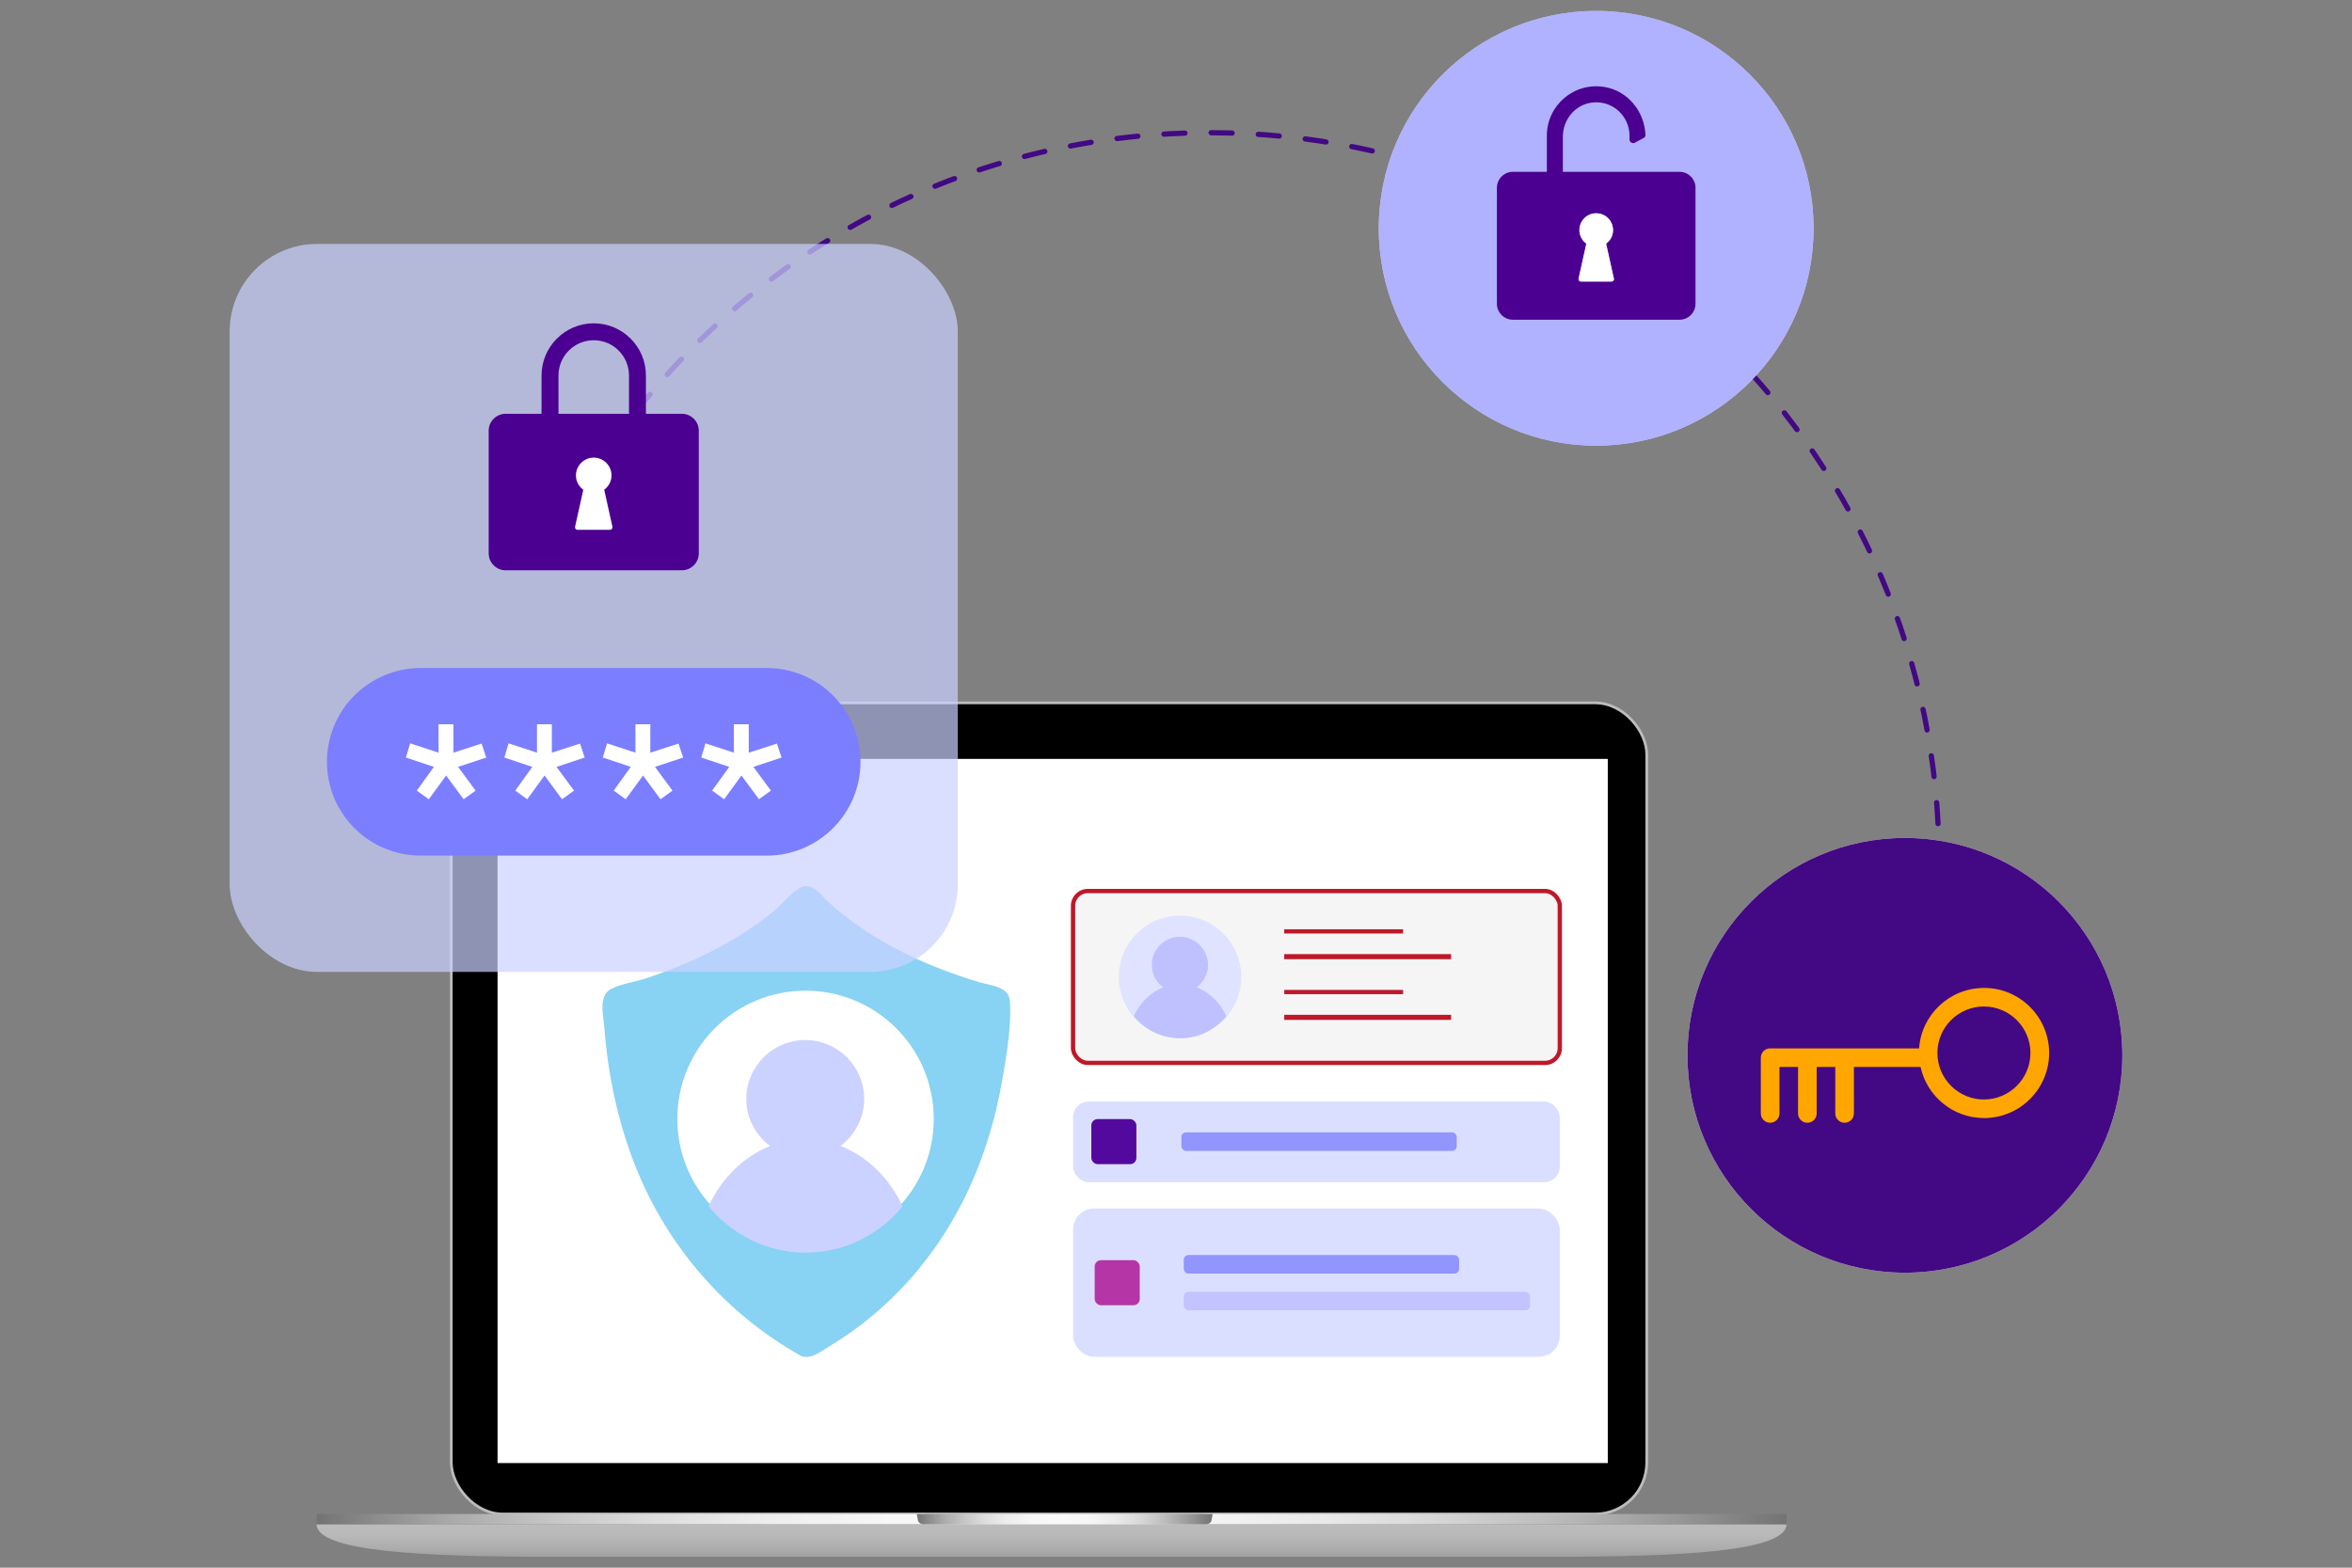 <?xml version="1.0" encoding="UTF-8"?>
<svg id="Layer_1" data-name="Layer 1" xmlns="http://www.w3.org/2000/svg" xmlns:xlink="http://www.w3.org/1999/xlink" viewBox="0 0 525 350">
  <rect x="0" y="0" width="525" height="350" fill="#808080" stroke="none"/>
  <defs>
    <style>
      .cls-1 {
        stroke-width: 1.13px;
      }

      .cls-1, .cls-2, .cls-3 {
        fill: #f5f5f5;
        stroke: #be1829;
      }

      .cls-1, .cls-2, .cls-3, .cls-4 {
        stroke-miterlimit: 10;
      }

      .cls-5 {
        fill: none;
        stroke: #430883;
        stroke-dasharray: 0 0 4.68 5.85;
        stroke-linecap: round;
        stroke-linejoin: round;
        stroke-width: 1.17px;
      }

      .cls-6 {
        fill: url(#linear-gradient-3);
      }

      .cls-7 {
        fill: url(#linear-gradient-2);
      }

      .cls-8 {
        fill: #fff;
      }

      .cls-9 {
        fill: #ffa600;
      }

      .cls-10 {
        fill: #9295fd;
      }

      .cls-11 {
        fill: #b535a6;
      }

      .cls-12 {
        fill: #bfc1ff;
      }

      .cls-13 {
        fill: #cbd2ff;
      }

      .cls-14 {
        fill: #c3c4ff;
      }

      .cls-15 {
        fill: #dfe3ff;
      }

      .cls-16 {
        fill: #430883;
      }

      .cls-17 {
        fill: #12a5ea;
      }

      .cls-18 {
        fill: #4b0092;
      }

      .cls-19 {
        fill: #54099e;
      }

      .cls-20 {
        fill: #7b7eff;
      }

      .cls-21 {
        fill: url(#linear-gradient);
      }

      .cls-2 {
        stroke-width: .95px;
      }

      .cls-3 {
        stroke-width: .96px;
      }

      .cls-4 {
        stroke: #bcbcbc;
        stroke-width: .61px;
      }

      .cls-22 {
        opacity: .6;
      }

      .cls-23 {
        opacity: .5;
      }

      .cls-24 {
        opacity: .7;
      }

      .cls-25 {
        fill: #ced4ff;
        opacity: .74;
      }
    </style>
    <linearGradient id="linear-gradient" x1="-1786.78" y1="347.56" x2="-1786.78" y2="340.3" gradientTransform="translate(-1552.07) rotate(-180) scale(1 -1)" gradientUnits="userSpaceOnUse">
      <stop offset="0" stop-color="#a0a0a0"/>
      <stop offset=".25" stop-color="#acacac"/>
      <stop offset=".62" stop-color="#b8b8b8"/>
      <stop offset="1" stop-color="#bcbcbc"/>
    </linearGradient>
    <linearGradient id="linear-gradient-2" x1="-1950.83" y1="339.16" x2="-1622.74" y2="339.16" gradientTransform="translate(-1552.07) rotate(-180) scale(1 -1)" gradientUnits="userSpaceOnUse">
      <stop offset="0" stop-color="#737373"/>
      <stop offset=".08" stop-color="#9b9a9a"/>
      <stop offset=".16" stop-color="#bdbcbc"/>
      <stop offset=".24" stop-color="#d8d6d6"/>
      <stop offset=".32" stop-color="#ebe9e9"/>
      <stop offset=".41" stop-color="#f7f5f5"/>
      <stop offset=".5" stop-color="#fbf9f9"/>
      <stop offset=".61" stop-color="#f8f6f6"/>
      <stop offset=".7" stop-color="#eeecec"/>
      <stop offset=".77" stop-color="#dedcdc"/>
      <stop offset=".84" stop-color="#c7c6c6"/>
      <stop offset=".91" stop-color="#aaa9a9"/>
      <stop offset=".97" stop-color="#868686"/>
      <stop offset="1" stop-color="#737373"/>
    </linearGradient>
    <linearGradient id="linear-gradient-3" x1="-1822.75" y1="339.16" x2="-1756.71" y2="339.16" xlink:href="#linear-gradient-2"/>
  </defs>
  <path class="cls-5" d="M125.09,118.2c26.99-52.59,81.76-88.57,144.93-88.57,89.91,0,162.8,72.89,162.8,162.8"/>
  <g>
    <rect class="cls-4" x="100.73" y="156.92" width="266.85" height="181.1" rx="11.51" ry="11.51" transform="translate(468.31 494.94) rotate(180)"/>
    <path class="cls-21" d="M398.76,340.3c0,6.05-23.16,7.26-51.79,7.26H122.46c-28.62,0-51.79-1.21-51.79-7.26H398.76Z"/>
    <path class="cls-7" d="M280.51,338.02h118.25v2.28H70.67v-2.28H206.45l.23,1.33c.08,.47,.59,.82,1.2,.82h59.52c.61,0,1.12-.35,1.2-.82l.23-1.33h11.68"/>
    <path class="cls-6" d="M204.64,338.02l.25,1.41c.09,.5,.63,.87,1.27,.87h63c.64,0,1.18-.37,1.27-.87l.25-1.41h-66.03Z"/>
    <rect class="cls-8" x="111.05" y="169.43" width="247.82" height="157.21" transform="translate(469.93 496.07) rotate(180)"/>
  </g>
  <g>
    <g class="cls-23">
      <path class="cls-17" d="M134.89,229.24c.77,10.52,2.96,20.95,6.81,30.79,7.08,18.08,20.17,33.19,37.09,42.69,2.18,.92,4.59-1.08,6.36-2.15,1.77-1.07,3.5-2.21,5.18-3.41,3.27-2.34,6.34-4.95,9.2-7.77,6.18-6.09,11.28-13.16,15.24-20.88,4.51-8.79,7.42-18.34,9.08-28.07,.92-5.38,1.88-11.28,1.6-16.76-.17-3.47-4.16-3.58-6.88-4.4-2.77-.84-5.52-1.77-8.22-2.8-9.22-3.52-17.91-8.31-25.27-14.94-1.75-1.57-3.81-4.83-6.43-3.35-2.23,1.26-4.13,3.8-6.15,5.43-3.98,3.19-8.27,5.97-12.8,8.33-4.91,2.55-10.06,4.65-15.3,6.41-2.49,.83-5.44,1.23-7.8,2.33-3.1,1.44-1.94,5.71-1.73,8.57Z"/>
    </g>
    <circle class="cls-8" cx="179.81" cy="249.8" r="28.62"/>
    <path class="cls-13" d="M201.47,269.36c-2.92-6.35-7.91-11.21-13.87-13.52,3.2-2.4,5.3-6.19,5.3-10.49,0-7.25-5.9-13.15-13.16-13.15s-13.16,5.9-13.16,13.15c0,4.31,2.11,8.1,5.32,10.51-5.86,2.31-10.81,7.13-13.75,13.44,5.18,6.28,12.91,10.36,21.68,10.36s16.46-4.06,21.64-10.3Z"/>
  </g>
  <g>
    <rect class="cls-3" x="239.52" y="198.93" width="108.65" height="38.37" rx="3.28" ry="3.28"/>
    <g>
      <circle class="cls-15" cx="263.4" cy="218.09" r="13.67"/>
      <path class="cls-12" d="M273.75,226.89c-1.39-3.04-3.78-5.35-6.63-6.46,1.53-1.15,2.53-2.96,2.53-5.01,0-3.46-2.82-6.28-6.28-6.28s-6.28,2.82-6.28,6.28c0,2.06,1.01,3.87,2.54,5.02-2.8,1.1-5.16,3.41-6.57,6.42,2.47,3,6.17,4.95,10.36,4.95s7.86-1.94,10.33-4.92Z"/>
    </g>
    <line class="cls-2" x1="286.66" y1="207.94" x2="313.19" y2="207.94"/>
    <line class="cls-1" x1="286.66" y1="213.58" x2="323.91" y2="213.58"/>
    <line class="cls-2" x1="286.66" y1="221.48" x2="313.19" y2="221.48"/>
    <line class="cls-1" x1="286.66" y1="227.13" x2="323.91" y2="227.13"/>
  </g>
  <circle class="cls-8" cx="425.2" cy="235.61" r="48.53"/>
  <circle class="cls-16" cx="425.2" cy="235.61" r="48.53"/>
  <g class="cls-24">
    <rect class="cls-13" x="51.27" y="54.46" width="162.52" height="162.52" rx="19.51" ry="19.51"/>
  </g>
  <g>
    <path class="cls-18" d="M152.2,92.38h-8.02v-8.55c0-6.42-5.23-11.65-11.65-11.65s-11.65,5.23-11.65,11.65v8.55h-8.02c-2.08,0-3.78,1.7-3.78,3.78v27.38c0,2.08,1.7,3.78,3.78,3.78h39.34c2.08,0,3.78-1.7,3.78-3.78v-27.38c0-2.08-1.7-3.78-3.78-3.78Zm-27.54-8.55c0-4.34,3.53-7.87,7.87-7.87s7.87,3.53,7.87,7.87v8.55h-15.74v-8.55Z"/>
    <path class="cls-8" d="M134.86,109.34c.99-.72,1.64-1.88,1.64-3.2,0-2.19-1.78-3.97-3.97-3.97s-3.97,1.78-3.97,3.97c0,1.32,.65,2.48,1.64,3.2l-1.84,8.28c-.06,.35,.2,.67,.56,.67h7.23c.35,0,.62-.32,.56-.67l-1.84-8.28Z"/>
  </g>
  <circle class="cls-8" cx="356.29" cy="50.97" r="48.53"/>
  <g class="cls-22">
    <circle class="cls-20" cx="356.29" cy="50.97" r="48.53"/>
  </g>
  <g>
    <path class="cls-20" d="M171.14,149.14H93.92c-11.56,0-20.94,9.37-20.94,20.94s9.37,20.94,20.94,20.94h77.22c11.56,0,20.94-9.37,20.94-20.94s-9.37-20.94-20.94-20.94Z"/>
    <g>
      <path class="cls-8" d="M95.71,178.44l-2.67-1.93,3.81-5.3-6.24-2.08,.94-3.17,6.34,2.08v-6.34h3.32v6.34l6.29-2.03,1.04,3.12-6.29,2.08,3.91,5.3-2.67,1.93-3.91-5.3-3.86,5.3Z"/>
      <path class="cls-8" d="M117.68,178.44l-2.67-1.93,3.81-5.3-6.24-2.08,.94-3.17,6.34,2.08v-6.34h3.32v6.34l6.29-2.03,1.04,3.12-6.29,2.08,3.91,5.3-2.67,1.93-3.91-5.3-3.86,5.3Z"/>
      <path class="cls-8" d="M139.66,178.44l-2.67-1.93,3.81-5.3-6.24-2.08,.94-3.17,6.34,2.08v-6.34h3.32v6.34l6.29-2.03,1.04,3.12-6.29,2.08,3.91,5.3-2.67,1.93-3.91-5.3-3.86,5.3Z"/>
      <path class="cls-8" d="M161.63,178.44l-2.67-1.93,3.81-5.3-6.24-2.08,.94-3.17,6.34,2.08v-6.34h3.32v6.34l6.29-2.03,1.04,3.12-6.29,2.08,3.91,5.3-2.67,1.93-3.91-5.3-3.86,5.3Z"/>
    </g>
  </g>
  <g>
    <rect class="cls-25" x="239.52" y="269.81" width="108.65" height="33.12" rx="4.72" ry="4.72"/>
    <rect class="cls-25" x="239.52" y="245.93" width="108.65" height="18.01" rx="3.48" ry="3.48"/>
    <rect class="cls-19" x="243.6" y="249.85" width="10.06" height="10.06" rx="1.4" ry="1.4"/>
    <rect class="cls-11" x="244.35" y="281.35" width="10.06" height="10.06" rx="1.4" ry="1.4"/>
    <g>
      <rect class="cls-10" x="264.23" y="280.2" width="61.47" height="4.14" rx="1.05" ry="1.05"/>
      <rect class="cls-14" x="264.23" y="288.4" width="77.3" height="4.14" rx="1.05" ry="1.05"/>
    </g>
    <rect class="cls-10" x="263.7" y="252.81" width="61.47" height="4.14" rx="1.05" ry="1.05"/>
  </g>
  <g>
    <path class="cls-18" d="M374.89,38.36h-26.04v-7.84c0-3.72,2.63-7.05,6.32-7.6,4.6-.68,8.56,2.89,8.56,7.36v.84c0,.62,.65,1.02,1.2,.74l2.01-1.09c.22-.12,.36-.35,.35-.6-.19-5.26-3.93-9.89-9.14-10.75-6.89-1.14-12.87,4.18-12.87,10.86v8.08h-7.58c-1.97,0-3.57,1.61-3.57,3.57v25.88c0,1.97,1.61,3.57,3.57,3.57h37.19c1.97,0,3.57-1.61,3.57-3.57v-25.88c0-1.97-1.61-3.57-3.57-3.57Zm-15.18,24.49h-6.83c-.33,0-.59-.3-.53-.63l1.74-7.83h0c-1.09-.8-1.75-2.16-1.5-3.67,.27-1.61,1.62-2.89,3.24-3.08,2.28-.27,4.21,1.5,4.21,3.73,0,1.25-.61,2.34-1.55,3.03h0l1.74,7.83c.06,.33-.19,.63-.53,.63Z"/>
    <path class="cls-8" d="M360.05,51.37c0-2.07-1.68-3.75-3.75-3.75s-3.75,1.68-3.75,3.75c0,1.25,.61,2.34,1.55,3.03l-1.74,7.83c-.06,.33,.19,.63,.53,.63h6.83c.33,0,.59-.3,.53-.63l-1.74-7.83c.94-.68,1.55-1.78,1.55-3.03Z"/>
  </g>
  <path class="cls-9" d="M442.84,220.57c-7.66,0-13.94,5.96-14.47,13.49h-33.25c-1.15,0-2.08,.93-2.08,2.08v12.45c0,1.15,.93,2.08,2.08,2.08s2.08-.93,2.08-2.08v-10.38h4.15v10.38c0,1.15,.93,2.08,2.08,2.08s2.08-.93,2.08-2.08v-10.38h4.15v10.38c0,1.15,.93,2.08,2.08,2.08s2.08-.93,2.08-2.08v-10.38h14.87c1.43,6.52,7.24,11.41,14.18,11.41,8.01,0,14.53-6.52,14.53-14.53s-6.52-14.53-14.53-14.53Zm0,24.9c-5.72,0-10.38-4.65-10.38-10.38s4.65-10.38,10.38-10.38,10.38,4.65,10.38,10.38-4.65,10.38-10.38,10.38Z"/>
</svg>